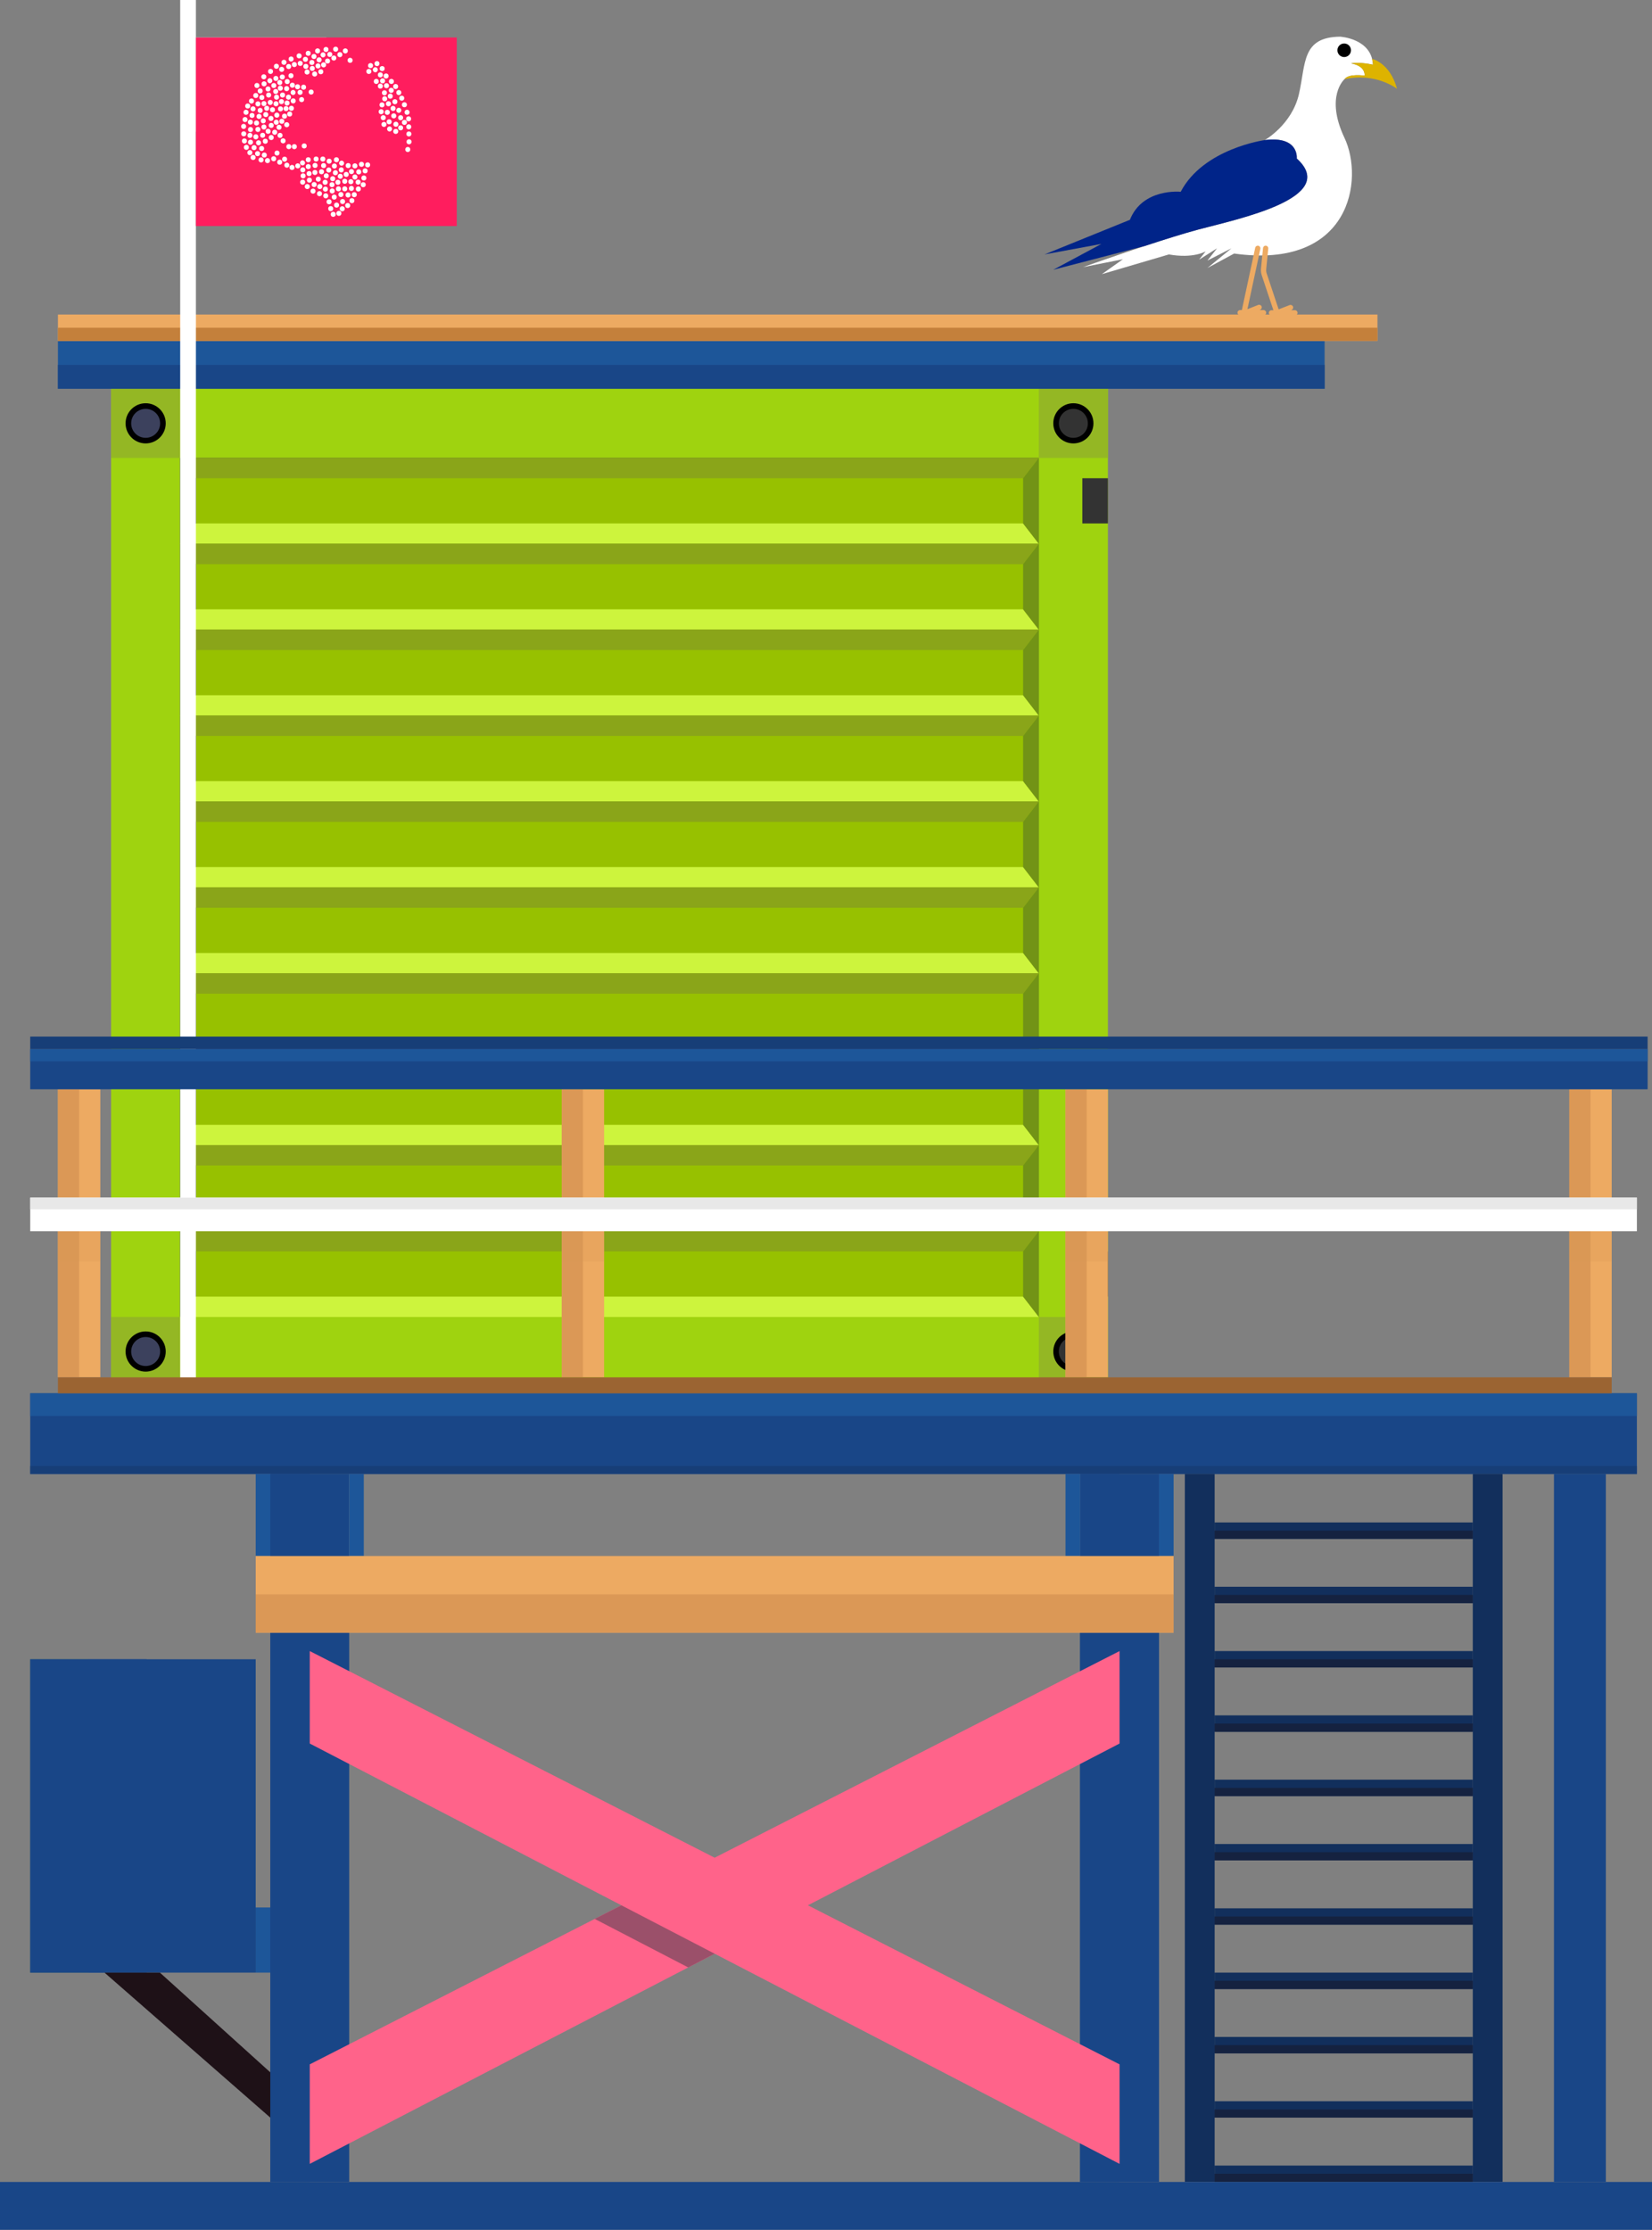 <!-- Generator: Adobe Illustrator 21.0.2, SVG Export Plug-In  -->
<svg version="1.1"
	 xmlns="http://www.w3.org/2000/svg" xmlns:xlink="http://www.w3.org/1999/xlink" xmlns:a="http://ns.adobe.com/AdobeSVGViewerExtensions/3.0/"
	 x="0px" y="0px" width="508.298px" height="685.737px" viewBox="0 0 508.298 685.737"
	 style="enable-background:new 0 0 508.298 685.737;" xml:space="preserve">
<rect x="0" y="0" width="508.298" height="685.737" fill="#808080" stroke="none"/>
<style type="text/css">
	.st0{fill:#1D5699;}
	.st1{fill:#9FD30F;}
	.st2{fill:#262A5D;}
	.st3{fill:#94B724;}
	.st4{fill:#3C415D;}
	.st5{fill:#333333;}
	.st6{fill:#97C100;}
	.st7{fill:#8AA519;}
	.st8{fill:#232754;}
	.st9{fill:#CDF43D;}
	.st10{fill:#729316;}
	.st11{fill:#4A509C;}
	.st12{fill:#2C2F74;}
	.st13{fill:#194687;}
	.st14{fill:#EDAA62;}
	.st15{fill:#C4803B;}
	.st16{fill:#FFFFFF;}
	.st17{fill:#DB9856;}
	.st18{opacity:0.25;fill:#DB9856;}
	.st19{fill:#173E77;}
	.st20{fill:#9B6432;}
	.st21{fill:#E8E8E8;}
	.st22{fill:#122F5C;}
	.st23{fill:#152240;}
	.st24{fill:#FF638A;}
	.st25{fill:#9B506A;}
	.st26{opacity:0.25;fill:#82BC00;}
	.st27{fill:#1E1117;}
	.st28{fill:#FF1D5E;}
	.st29{fill:#002489;}
	.st30{fill:#DDB300;}
</style>
<defs>
</defs>
<g>
	<g>
		<g>
			<rect x="78.677" y="586.609" class="st0" width="4.49" height="20.036"/>
			<g>
				<g>
					<g>
						
							<rect x="34.188" y="119.562" transform="matrix(8.977157e-11 1 -1 8.977157e-11 460.45 85.374)" class="st1" width="306.7" height="306.7"/>
						
							<rect x="55.443" y="140.817" transform="matrix(8.980976e-11 1 -1 8.980976e-11 460.45 85.374)" class="st2" width="264.191" height="264.191"/>
						<g>
							
								<rect x="34.188" y="405.007" transform="matrix(8.938965e-11 1 -1 8.938965e-11 460.45 370.819)" class="st3" width="21.255" height="21.255"/>
							<circle cx="44.816" cy="415.635" r="6.178"/>
							<circle class="st4" cx="44.816" cy="415.635" r="4.458"/>
						</g>
						<g>
							
								<rect x="34.188" y="119.562" transform="matrix(8.934702e-11 1 -1 8.934702e-11 175.005 85.374)" class="st3" width="21.255" height="21.255"/>
							<circle cx="44.816" cy="130.189" r="6.178"/>
							<circle class="st4" cx="44.816" cy="130.189" r="4.458"/>
						</g>
						<g>
							
								<rect x="319.634" y="405.007" transform="matrix(9.024585e-11 1 -1 9.024585e-11 745.896 85.374)" class="st3" width="21.255" height="21.255"/>
							<circle cx="330.261" cy="415.635" r="6.178"/>
							<circle class="st5" cx="330.261" cy="415.635" r="4.458"/>
						</g>
						<g>
							
								<rect x="319.634" y="119.562" transform="matrix(8.930438e-11 1 -1 8.930438e-11 460.45 -200.072)" class="st3" width="21.255" height="21.255"/>
							<circle cx="330.261" cy="130.189" r="6.178"/>
							<circle class="st5" cx="330.261" cy="130.189" r="4.458"/>
						</g>
						<g>
							<g>
								
									<rect x="174.329" y="21.931" transform="matrix(8.998828e-11 1 -1 8.998828e-11 341.565 -33.512)" class="st6" width="26.419" height="264.191"/>
								<polygon class="st7" points="314.796,147.077 319.634,140.817 55.443,140.817 60.28,147.077 								"/>
								<polyline class="st8" points="55.443,154.026 55.443,140.817 60.28,147.077 60.28,160.976 55.443,167.236 55.443,154.026 
																	"/>
								<polygon class="st9" points="314.796,160.976 319.634,167.236 55.443,167.236 60.28,160.976 								"/>
								<polyline class="st10" points="319.634,154.026 319.634,140.817 314.796,147.077 314.796,160.976 319.634,167.236 
									319.634,154.026 								"/>
							</g>
							<g>
								
									<rect x="174.329" y="48.35" transform="matrix(9.016059e-11 1 -1 9.016059e-11 367.984 -7.093)" class="st6" width="26.419" height="264.191"/>
								<polygon class="st7" points="314.796,173.496 319.634,167.236 55.443,167.236 60.28,173.496 								"/>
								<polyline class="st8" points="55.443,180.445 55.443,167.236 60.28,173.496 60.28,187.395 55.443,193.655 55.443,180.445 
																	"/>
								<polygon class="st9" points="314.796,187.395 319.634,193.655 55.443,193.655 60.28,187.395 								"/>
								<polyline class="st10" points="319.634,180.445 319.634,167.236 314.796,173.496 314.796,187.395 319.634,193.655 
									319.634,180.445 								"/>
							</g>
							<g>
								
									<rect x="174.329" y="74.769" transform="matrix(9.040217e-11 1 -1 9.040217e-11 394.403 19.326)" class="st6" width="26.419" height="264.191"/>
								<polygon class="st7" points="314.796,199.915 319.634,193.655 55.443,193.655 60.28,199.915 								"/>
								<polyline class="st8" points="55.443,206.864 55.443,193.655 60.28,199.915 60.28,213.814 55.443,220.074 55.443,206.864 
																	"/>
								<polygon class="st9" points="314.796,213.814 319.634,220.074 55.443,220.074 60.28,213.814 								"/>
								<polyline class="st10" points="319.634,206.864 319.634,193.655 314.796,199.915 314.796,213.814 319.634,220.074 
									319.634,206.864 								"/>
							</g>
							<g>
								
									<rect x="174.329" y="101.188" transform="matrix(9.047056e-11 1 -1 9.047056e-11 420.822 45.745)" class="st6" width="26.419" height="264.191"/>
								<polygon class="st7" points="314.796,226.334 319.634,220.074 55.443,220.074 60.28,226.334 								"/>
								<polyline class="st8" points="55.443,233.283 55.443,220.074 60.28,226.334 60.28,240.233 55.443,246.493 55.443,233.283 
																	"/>
								<polygon class="st9" points="314.796,240.233 319.634,246.493 55.443,246.493 60.28,240.233 								"/>
								<polyline class="st10" points="319.634,233.283 319.634,220.074 314.796,226.334 314.796,240.233 319.634,246.493 
									319.634,233.283 								"/>
							</g>
							<g>
								
									<rect x="174.329" y="127.607" transform="matrix(8.840466e-11 1 -1 8.840466e-11 447.241 72.164)" class="st6" width="26.419" height="264.191"/>
								<polygon class="st7" points="314.796,252.753 319.634,246.493 55.443,246.493 60.28,252.753 								"/>
								<polyline class="st8" points="55.443,259.702 55.443,246.493 60.28,252.753 60.28,266.652 55.443,272.912 55.443,259.702 
																	"/>
								<polygon class="st9" points="314.796,266.652 319.634,272.912 55.443,272.912 60.28,266.652 								"/>
								<polyline class="st10" points="319.634,259.702 319.634,246.493 314.796,252.753 314.796,266.652 319.634,272.912 
									319.634,259.702 								"/>
							</g>
							<g>
								
									<rect x="174.329" y="154.026" transform="matrix(8.847394e-11 1 -1 8.847394e-11 473.66 98.583)" class="st6" width="26.419" height="264.191"/>
								<polygon class="st7" points="314.796,279.172 319.634,272.912 55.443,272.912 60.28,279.172 								"/>
								<polyline class="st8" points="55.443,286.122 55.443,272.912 60.28,279.172 60.28,293.071 55.443,299.331 55.443,286.122 
																	"/>
								<polygon class="st9" points="314.796,293.071 319.634,299.331 55.443,299.331 60.28,293.071 								"/>
								<polyline class="st10" points="319.634,286.122 319.634,272.912 314.796,279.172 314.796,293.071 319.634,299.331 
									319.634,286.122 								"/>
							</g>
							<g>
								
									<rect x="174.329" y="180.445" transform="matrix(9.005756e-11 1 -1 9.005756e-11 500.079 125.002)" class="st6" width="26.419" height="264.191"/>
								<polygon class="st7" points="314.796,305.591 319.634,299.331 55.443,299.331 60.28,305.591 								"/>
								<polyline class="st8" points="55.443,312.541 55.443,299.331 60.28,305.591 60.28,319.49 55.443,325.75 55.443,312.541 
																	"/>
								<polygon class="st11" points="314.796,319.49 319.634,325.75 55.443,325.75 60.28,319.49 								"/>
								<polyline class="st10" points="319.634,312.541 319.634,299.331 314.796,305.591 314.796,319.49 319.634,325.75 
									319.634,312.541 								"/>
							</g>
							<g>
								
									<rect x="174.329" y="206.864" transform="matrix(8.902461e-11 1 -1 8.902461e-11 526.498 151.421)" class="st6" width="26.419" height="264.191"/>
								<polygon class="st12" points="314.796,332.01 319.634,325.75 55.443,325.75 60.28,332.01 								"/>
								<polyline class="st8" points="55.443,338.96 55.443,325.75 60.28,332.01 60.28,345.909 55.443,352.169 55.443,338.96 
																	"/>
								<polygon class="st9" points="314.796,345.909 319.634,352.169 55.443,352.169 60.28,345.909 								"/>
								<polyline class="st10" points="319.634,338.96 319.634,325.75 314.796,332.01 314.796,345.909 319.634,352.169 
									319.634,338.96 								"/>
							</g>
							<g>
								
									<rect x="174.329" y="233.283" transform="matrix(9.129657e-11 1 -1 9.129657e-11 552.917 177.84)" class="st6" width="26.419" height="264.191"/>
								<polygon class="st7" points="314.796,358.429 319.634,352.169 55.443,352.169 60.28,358.429 								"/>
								<polyline class="st8" points="55.443,365.379 55.443,352.169 60.28,358.429 60.28,372.328 55.443,378.588 55.443,365.379 
																	"/>
								<polygon class="st11" points="314.796,372.328 319.634,378.588 55.443,378.588 60.28,372.328 								"/>
								<polyline class="st10" points="319.634,365.379 319.634,352.169 314.796,358.429 314.796,372.328 319.634,378.588 
									319.634,365.379 								"/>
							</g>
							<g>
								
									<rect x="174.329" y="259.702" transform="matrix(9.043592e-11 1 -1 9.043592e-11 579.336 204.26)" class="st6" width="26.419" height="264.191"/>
								<polygon class="st7" points="314.796,384.848 319.634,378.588 55.443,378.588 60.28,384.848 								"/>
								<polyline class="st8" points="55.443,391.798 55.443,378.588 60.28,384.848 60.28,398.747 55.443,405.007 55.443,391.798 
																	"/>
								<polygon class="st9" points="314.796,398.747 319.634,405.007 55.443,405.007 60.28,398.747 								"/>
								<polyline class="st10" points="319.634,391.798 319.634,378.588 314.796,384.848 314.796,398.747 319.634,405.007 
									319.634,391.798 								"/>
							</g>
						</g>
						
							<rect x="330.004" y="387.863" transform="matrix(9.174154e-11 1 -1 9.174154e-11 728.751 54.845)" class="st5" width="13.899" height="7.87"/>
						
							<rect x="330.004" y="150.091" transform="matrix(9.102212e-11 1 -1 9.102212e-11 490.979 -182.927)" class="st5" width="13.899" height="7.87"/>
					</g>
					<g>
						<rect x="17.821" y="104.84" class="st0" width="389.747" height="14.722"/>
						<rect x="17.821" y="112.201" class="st13" width="389.747" height="7.361"/>
						<rect x="17.821" y="96.731" class="st14" width="406.003" height="8.109"/>
						<rect x="17.821" y="100.786" class="st15" width="406.003" height="4.054"/>
					</g>
					<rect x="55.443" class="st16" width="4.837" height="427.192"/>
					<g>
						<rect x="17.821" y="334.991" class="st14" width="13.043" height="88.591"/>
						<rect x="17.821" y="334.991" class="st17" width="6.521" height="88.591"/>
						<rect x="17.821" y="378.641" class="st18" width="13.043" height="9.298"/>
					</g>
					<g>
						<rect x="172.833" y="334.991" class="st14" width="13.043" height="88.591"/>
						<rect x="172.833" y="334.991" class="st17" width="6.521" height="88.591"/>
						<rect x="172.833" y="378.641" class="st18" width="13.043" height="9.298"/>
					</g>
					<g>
						<rect x="327.846" y="334.991" class="st14" width="13.043" height="88.591"/>
						<rect x="327.846" y="334.991" class="st17" width="6.521" height="88.591"/>
						<rect x="327.846" y="378.641" class="st18" width="13.043" height="9.298"/>
					</g>
					<g>
						<rect x="482.858" y="334.991" class="st14" width="13.043" height="88.591"/>
						<rect x="482.858" y="334.991" class="st17" width="6.521" height="88.591"/>
						<rect x="482.858" y="378.641" class="st18" width="13.043" height="9.298"/>
					</g>
					<rect x="9.298" y="428.489" class="st13" width="494.351" height="24.795"/>
					<rect x="9.298" y="450.846" class="st19" width="494.351" height="2.438"/>
					<rect x="9.298" y="428.489" class="st0" width="494.351" height="6.974"/>
					<rect x="9.298" y="322.594" class="st13" width="497.652" height="12.398"/>
					<rect x="9.298" y="322.594" class="st0" width="497.652" height="3.81"/>
					<rect x="9.298" y="318.784" class="st19" width="497.652" height="3.81"/>
					<rect x="17.821" y="423.582" class="st20" width="478.079" height="4.907"/>
					<rect x="9.298" y="368.309" class="st16" width="494.351" height="10.331"/>
					<rect x="9.298" y="368.309" class="st21" width="494.351" height="3.599"/>
					<g>
						<rect x="83.167" y="453.284" class="st13" width="24.278" height="217.731"/>
						<rect x="83.167" y="453.284" class="st13" width="12.139" height="217.731"/>
						
							<rect x="78.677" y="453.284" transform="matrix(-1 -1.224647e-16 1.224647e-16 -1 161.844 931.807)" class="st0" width="4.49" height="25.239"/>
						
							<rect x="107.445" y="453.284" transform="matrix(-1 -1.224647e-16 1.224647e-16 -1 219.38 931.807)" class="st0" width="4.49" height="25.239"/>
					</g>
					<g>
						<rect x="332.335" y="453.284" class="st13" width="24.278" height="217.731"/>
						<rect x="332.335" y="453.284" class="st13" width="12.139" height="217.731"/>
						
							<rect x="327.846" y="453.284" transform="matrix(-1 -1.224647e-16 1.224647e-16 -1 660.181 931.807)" class="st0" width="4.49" height="25.239"/>
						
							<rect x="356.614" y="453.284" transform="matrix(-1 -1.224647e-16 1.224647e-16 -1 717.717 931.807)" class="st0" width="4.49" height="25.239"/>
					</g>
					<rect x="78.677" y="478.523" class="st14" width="282.426" height="23.576"/>
					<rect x="78.677" y="490.311" class="st17" width="282.426" height="11.788"/>
					<rect x="364.564" y="453.284" class="st22" width="9.167" height="217.731"/>
					<rect x="453.155" y="453.284" class="st22" width="9.167" height="217.731"/>
					<rect x="478.135" y="453.284" class="st13" width="15.967" height="217.731"/>
					<g>
						<rect x="373.731" y="468.2" class="st22" width="79.424" height="5.036"/>
						<rect x="373.731" y="470.718" class="st23" width="79.424" height="2.518"/>
					</g>
					<g>
						<rect x="373.731" y="487.978" class="st22" width="79.424" height="5.036"/>
						<rect x="373.731" y="490.496" class="st23" width="79.424" height="2.518"/>
					</g>
					<g>
						<rect x="373.731" y="507.755" class="st22" width="79.424" height="5.036"/>
						<rect x="373.731" y="510.274" class="st23" width="79.424" height="2.518"/>
					</g>
					<g>
						<rect x="373.731" y="527.533" class="st22" width="79.424" height="5.036"/>
						<rect x="373.731" y="530.052" class="st23" width="79.424" height="2.518"/>
					</g>
					<g>
						<rect x="373.731" y="547.311" class="st22" width="79.424" height="5.036"/>
						<rect x="373.731" y="549.83" class="st23" width="79.424" height="2.518"/>
					</g>
					<g>
						<rect x="373.731" y="567.089" class="st22" width="79.424" height="5.036"/>
						<rect x="373.731" y="569.607" class="st23" width="79.424" height="2.518"/>
					</g>
					<g>
						<rect x="373.731" y="586.867" class="st22" width="79.424" height="5.036"/>
						<rect x="373.731" y="589.385" class="st23" width="79.424" height="2.518"/>
					</g>
					<g>
						<rect x="373.731" y="606.645" class="st22" width="79.424" height="5.036"/>
						<rect x="373.731" y="609.163" class="st23" width="79.424" height="2.518"/>
					</g>
					<g>
						<rect x="373.731" y="626.423" class="st22" width="79.424" height="5.036"/>
						<rect x="373.731" y="628.941" class="st23" width="79.424" height="2.518"/>
					</g>
					<g>
						<rect x="373.731" y="646.201" class="st22" width="79.424" height="5.036"/>
						<rect x="373.731" y="648.719" class="st23" width="79.424" height="2.518"/>
					</g>
					<g>
						<rect x="373.731" y="665.979" class="st22" width="79.424" height="5.036"/>
						<rect x="373.731" y="668.497" class="st23" width="79.424" height="2.518"/>
					</g>
					<polygon class="st24" points="95.306,665.462 95.306,634.856 344.474,507.755 344.474,536.192 					"/>
					<polygon class="st25" points="211.665,575.501 182.991,590.128 211.753,605.049 240.427,590.172 					"/>
					<rect y="671.015" class="st13" width="508.298" height="14.722"/>
					<rect x="9.298" y="510.274" class="st13" width="69.379" height="96.371"/>
					<rect x="9.298" y="510.274" class="st26" width="17.906" height="96.371"/>
					<rect x="9.298" y="510.274" class="st13" width="35.812" height="96.371"/>
					<polygon class="st27" points="49.203,606.645 83.167,637.309 83.167,651.237 32.156,606.645 					"/>
					<polygon class="st24" points="344.474,665.462 344.474,634.856 95.306,507.755 95.306,536.192 					"/>
				</g>
				<g>
					<g>
						<rect x="60.28" y="11.532" class="st16" width="40.129" height="28.989"/>
						<rect x="60.28" y="11.532" class="st28" width="80.257" height="57.977"/>
					</g>
				</g>
			</g>
		</g>
		<g>
			<path class="st16" d="M413.679,24.35c0,0-6.063,5.255,0,18.055c6.063,12.8,1.886,40.557-33.955,35.572l-8.219,4.446l7.411-6.063
				l-7.411,3.773l2.964-3.773l-5.524,3.503l2.021-2.56c0,0-3.773,2.291-11.318,0.943l-20.615,6.063l6.468-4.581l-12.261,2.425
				c0,0,23.445-8.354,35.572-11.588c12.127-3.234,43.521-9.701,30.182-21.828c0,0,0.808-7.007-9.836-5.659
				c0,0,8.354-4.716,10.51-14.148s0.808-17.516,12.666-17.651c0,0,9.701,0.539,10.106,8.623c0,0-4.042-0.943-6.737-0.404
				c0,0,4.312,0.539,4.177,3.773C419.877,23.272,415.027,22.513,413.679,24.35z"/>
			<path class="st29" d="M352.264,75.641c5.886-1.938,12.009-3.865,16.547-5.075c12.127-3.234,43.521-9.701,30.182-21.828
				c0,0,0.808-7.007-9.836-5.659c0,0-18.864,2.56-25.87,15.899c0,0-11.722-1.213-15.63,8.623l-26.275,10.645l17.516-3.234
				l-14.822,7.95L352.264,75.641z"/>
			<path class="st30" d="M422.169,18.093l-0.008-0.003c0.144,0.559,0.244,1.159,0.276,1.813c0,0-4.042-0.943-6.737-0.404
				c0,0,4.312,0.539,4.177,3.773c0,0-4.851-0.759-6.198,1.078c9.634-2.156,16.169,2.964,16.169,2.964
				C427.692,19.297,422.169,18.093,422.169,18.093z"/>
			<g>
				<path class="st14" d="M398.431,95.403h-1.246l0.195-0.077c0.415-0.164,0.619-0.633,0.456-1.048
					c-0.163-0.416-0.634-0.619-1.048-0.456l-3.361,1.325l-3.674-11.019c-0.148-0.447-0.201-0.911-0.154-1.378l0.631-6.309
					c0.045-0.444-0.279-0.841-0.724-0.885c-0.445-0.052-0.841,0.279-0.885,0.724l-0.631,6.309c-0.07,0.696,0.007,1.386,0.228,2.051
					l3.589,10.765h-0.585c-0.446,0-0.808,0.362-0.808,0.808c0,0.446,0.362,0.808,0.808,0.808h1.537l3.774,1.663
					c0.106,0.046,0.216,0.068,0.325,0.068c0.311,0,0.607-0.18,0.741-0.483c0.18-0.408-0.005-0.886-0.414-1.066l-0.415-0.183h1.661
					c0.446,0,0.808-0.362,0.808-0.808C399.24,95.765,398.877,95.403,398.431,95.403z"/>
				<path class="st14" d="M388.774,95.357h-1.247l0.196-0.077c0.416-0.164,0.619-0.633,0.456-1.048
					c-0.164-0.416-0.633-0.619-1.048-0.456l-3.313,1.306l3.974-18.552c0.094-0.437-0.185-0.866-0.621-0.96
					c-0.438-0.092-0.866,0.185-0.96,0.621l-4.105,19.166h-0.539c-0.446,0-0.808,0.362-0.808,0.808c0,0.446,0.362,0.808,0.808,0.808
					h1.536l3.775,1.662c0.106,0.046,0.216,0.068,0.325,0.068c0.311,0,0.607-0.18,0.741-0.483c0.18-0.408-0.006-0.886-0.414-1.066
					l-0.414-0.182h1.659c0.446,0,0.808-0.362,0.808-0.808C389.583,95.719,389.221,95.357,388.774,95.357z"/>
			</g>
			<circle cx="413.589" cy="15.458" r="2.088"/>
		</g>
	</g>
	<g>
		<ellipse class="st16" cx="102.529" cy="65.913" rx="0.768" ry="0.78"/>
		<ellipse class="st16" cx="101.762" cy="64.162" rx="0.767" ry="0.78"/>
		<ellipse class="st16" cx="101.249" cy="62.062" rx="0.77" ry="0.781"/>
		<ellipse class="st16" cx="100.235" cy="60.222" rx="0.767" ry="0.78"/>
		<ellipse class="st16" cx="98.297" cy="59.563" rx="0.766" ry="0.781"/>
		<ellipse class="st16" cx="96.315" cy="58.775" rx="0.767" ry="0.781"/>
		<ellipse class="st16" cx="96.66" cy="56.757" rx="0.767" ry="0.779"/>
		<ellipse class="st16" cx="94.547" cy="57.374" rx="0.768" ry="0.78"/>
		<ellipse class="st16" cx="95.194" cy="55.399" rx="0.77" ry="0.779"/>
		<ellipse class="st16" cx="93.126" cy="56.013" rx="0.767" ry="0.78"/>
		<ellipse class="st16" cx="95.109" cy="53.384" rx="0.767" ry="0.781"/>
		<ellipse class="st16" cx="93.255" cy="54.085" rx="0.767" ry="0.78"/>
		<ellipse class="st16" cx="93.171" cy="52.245" rx="0.768" ry="0.78"/>
		<path class="st16" d="M93.851,50.097c0,0.43-0.342,0.779-0.77,0.779c-0.42,0-0.766-0.349-0.766-0.779
			c0-0.433,0.345-0.783,0.766-0.783C93.509,49.314,93.851,49.664,93.851,50.097z"/>
		<ellipse class="st16" cx="91.618" cy="51.015" rx="0.767" ry="0.781"/>
		<ellipse class="st16" cx="89.85" cy="51.498" rx="0.767" ry="0.781"/>
		<ellipse class="st16" cx="88.257" cy="50.797" rx="0.765" ry="0.78"/>
		<ellipse class="st16" cx="87.567" cy="48.955" rx="0.767" ry="0.781"/>
		<ellipse class="st16" cx="86.06" cy="49.876" rx="0.767" ry="0.781"/>
		<ellipse class="st16" cx="85.241" cy="47.07" rx="0.767" ry="0.781"/>
		<ellipse class="st16" cx="84.205" cy="48.825" rx="0.766" ry="0.78"/>
		<ellipse class="st16" cx="82.31" cy="49.394" rx="0.767" ry="0.78"/>
		<ellipse class="st16" cx="81.319" cy="47.684" rx="0.767" ry="0.779"/>
		<ellipse class="st16" cx="79.25" cy="47.245" rx="0.767" ry="0.78"/>
		<ellipse class="st16" cx="80.501" cy="45.667" rx="0.766" ry="0.78"/>
		<ellipse class="st16" cx="77.872" cy="48.428" rx="0.768" ry="0.78"/>
		<ellipse class="st16" cx="76.88" cy="46.94" rx="0.768" ry="0.781"/>
		<ellipse class="st16" cx="75.803" cy="45.316" rx="0.767" ry="0.78"/>
		<ellipse class="st16" cx="75.201" cy="43.346" rx="0.766" ry="0.781"/>
		<ellipse class="st16" cx="78.174" cy="45.405" rx="0.767" ry="0.78"/>
		<ellipse class="st16" cx="79.553" cy="43.915" rx="0.767" ry="0.779"/>
		<ellipse class="st16" cx="81.621" cy="43.433" rx="0.768" ry="0.78"/>
		<ellipse class="st16" cx="77.076" cy="43.738" rx="0.767" ry="0.78"/>
		<ellipse class="st16" cx="75.394" cy="36.77" rx="0.765" ry="0.78"/>
		<ellipse class="st16" cx="75.695" cy="34.534" rx="0.767" ry="0.781"/>
		<ellipse class="st16" cx="76.215" cy="32.605" rx="0.769" ry="0.778"/>
		<ellipse class="st16" cx="77.376" cy="31.072" rx="0.767" ry="0.78"/>
		<ellipse class="st16" cx="78.695" cy="29.372" rx="0.766" ry="0.78"/>
		<ellipse class="st16" cx="80.05" cy="27.978" rx="0.767" ry="0.781"/>
		<ellipse class="st16" cx="82.465" cy="27.364" rx="0.767" ry="0.781"/>
		<ellipse class="st16" cx="79.361" cy="31.948" rx="0.767" ry="0.78"/>
		<ellipse class="st16" cx="81.212" cy="31.86" rx="0.767" ry="0.781"/>
		<ellipse class="st16" cx="83.152" cy="31.501" rx="0.767" ry="0.781"/>
		<ellipse class="st16" cx="84.92" cy="31.905" rx="0.767" ry="0.781"/>
		<ellipse class="st16" cx="83.842" cy="33.747" rx="0.766" ry="0.779"/>
		<ellipse class="st16" cx="83.369" cy="36.421" rx="0.767" ry="0.781"/>
		<ellipse class="st16" cx="85.178" cy="35.413" rx="0.767" ry="0.782"/>
		<ellipse class="st16" cx="86.3" cy="33.483" rx="0.764" ry="0.78"/>
		<ellipse class="st16" cx="86.945" cy="29.232" rx="0.767" ry="0.782"/>
		<ellipse class="st16" cx="86.601" cy="31.249" rx="0.767" ry="0.781"/>
		<ellipse class="st16" cx="85.006" cy="37.603" rx="0.767" ry="0.78"/>
		<ellipse class="st16" cx="85.092" cy="29.887" rx="0.767" ry="0.781"/>
		<ellipse class="st16" cx="84.832" cy="28.134" rx="0.767" ry="0.778"/>
		<ellipse class="st16" cx="86.254" cy="27.125" rx="0.767" ry="0.781"/>
		<ellipse class="st16" cx="88.192" cy="27.257" rx="0.769" ry="0.78"/>
		<ellipse class="st16" cx="89.96" cy="26.205" rx="0.769" ry="0.782"/>
		<ellipse class="st16" cx="91.555" cy="26.687" rx="0.769" ry="0.779"/>
		<ellipse class="st16" cx="93.407" cy="26.819" rx="0.768" ry="0.782"/>
		<ellipse class="st16" cx="92.328" cy="28.397" rx="0.767" ry="0.779"/>
		<path class="st16" d="M90.929,28.289c0.083,0.422-0.19,0.832-0.599,0.917c-0.42,0.085-0.825-0.19-0.904-0.612
			c-0.085-0.423,0.188-0.836,0.601-0.917C90.438,27.591,90.847,27.867,90.929,28.289z"/>
		<ellipse class="st16" cx="88.754" cy="29.887" rx="0.768" ry="0.781"/>
		<ellipse class="st16" cx="88.323" cy="31.685" rx="0.767" ry="0.781"/>
		<ellipse class="st16" cx="90.218" cy="31.027" rx="0.767" ry="0.782"/>
		<ellipse class="st16" cx="92.804" cy="30.634" rx="0.766" ry="0.779"/>
		<ellipse class="st16" cx="89.129" cy="35.071" rx="0.768" ry="0.78"/>
		<ellipse class="st16" cx="89.658" cy="33.307" rx="0.767" ry="0.78"/>
		<ellipse class="st16" cx="88.01" cy="33.405" rx="0.767" ry="0.781"/>
		<ellipse class="st16" cx="87.536" cy="35.729" rx="0.767" ry="0.781"/>
		<ellipse class="st16" cx="86.716" cy="37.305" rx="0.767" ry="0.78"/>
		<ellipse class="st16" cx="88.225" cy="38.359" rx="0.767" ry="0.78"/>
		<ellipse class="st16" cx="85.853" cy="39.146" rx="0.767" ry="0.78"/>
		<ellipse class="st16" cx="84.53" cy="40.672" rx="0.765" ry="0.781"/>
		<ellipse class="st16" cx="86.168" cy="41.636" rx="0.769" ry="0.781"/>
		<ellipse class="st16" cx="87.105" cy="43.312" rx="0.767" ry="0.781"/>
		<ellipse class="st16" cx="88.865" cy="45.09" rx="0.767" ry="0.78"/>
		<ellipse class="st16" cx="90.562" cy="45.097" rx="0.769" ry="0.78"/>
		<ellipse class="st16" cx="93.599" cy="44.878" rx="0.768" ry="0.78"/>
		<ellipse class="st16" cx="83.453" cy="42.293" rx="0.768" ry="0.78"/>
		<ellipse class="st16" cx="82.493" cy="40.375" rx="0.768" ry="0.779"/>
		<ellipse class="st16" cx="81.2" cy="39.06" rx="0.767" ry="0.78"/>
		<ellipse class="st16" cx="77.032" cy="37.558" rx="0.766" ry="0.781"/>
		<ellipse class="st16" cx="77.548" cy="35.498" rx="0.768" ry="0.779"/>
		<ellipse class="st16" cx="77.852" cy="33.483" rx="0.767" ry="0.78"/>
		<ellipse class="st16" cx="78.928" cy="37.821" rx="0.766" ry="0.782"/>
		<ellipse class="st16" cx="79.704" cy="35.804" rx="0.767" ry="0.78"/>
		<ellipse class="st16" cx="80.996" cy="37.165" rx="0.767" ry="0.779"/>
		<ellipse class="st16" cx="83.452" cy="38.567" rx="0.768" ry="0.781"/>
		<ellipse class="st16" cx="80.048" cy="33.963" rx="0.766" ry="0.781"/>
		<ellipse class="st16" cx="82.074" cy="33.307" rx="0.766" ry="0.78"/>
		<ellipse class="st16" cx="81.772" cy="35.234" rx="0.769" ry="0.78"/>
		<ellipse class="st16" cx="80.812" cy="41.603" rx="0.767" ry="0.78"/>
		<ellipse class="st16" cx="79.346" cy="39.804" rx="0.768" ry="0.781"/>
		<ellipse class="st16" cx="78.713" cy="42.074" rx="0.766" ry="0.78"/>
		<ellipse class="st16" cx="77.076" cy="39.838" rx="0.767" ry="0.78"/>
		<ellipse class="st16" cx="76.904" cy="41.637" rx="0.766" ry="0.783"/>
		<ellipse class="st16" cx="80.564" cy="29.975" rx="0.768" ry="0.781"/>
		<ellipse class="st16" cx="86.082" cy="25.372" rx="0.767" ry="0.78"/>
		<ellipse class="st16" cx="81.259" cy="25.786" rx="0.768" ry="0.781"/>
		<path class="st16" d="M83.793,24.821c0,0.431-0.343,0.783-0.77,0.783c-0.418,0-0.764-0.352-0.764-0.783
			c0-0.43,0.346-0.779,0.764-0.779C83.449,24.042,83.793,24.392,83.793,24.821z"/>
		<ellipse class="st16" cx="84.88" cy="24.121" rx="0.767" ry="0.781"/>
		<ellipse class="st16" cx="86.86" cy="23.681" rx="0.767" ry="0.782"/>
		<ellipse class="st16" cx="89.533" cy="23.287" rx="0.767" ry="0.781"/>
		<ellipse class="st16" cx="96.815" cy="22.761" rx="0.768" ry="0.781"/>
		<ellipse class="st16" cx="94.487" cy="22.147" rx="0.767" ry="0.782"/>
		<ellipse class="st16" cx="94.103" cy="20.421" rx="0.768" ry="0.782"/>
		<ellipse class="st16" cx="92.381" cy="19.5" rx="0.767" ry="0.782"/>
		<ellipse class="st16" cx="90.562" cy="19.85" rx="0.769" ry="0.781"/>
		<ellipse class="st16" cx="88.822" cy="20.454" rx="0.766" ry="0.781"/>
		<ellipse class="st16" cx="86.666" cy="21.331" rx="0.767" ry="0.78"/>
		<ellipse class="st16" cx="98.71" cy="22.06" rx="0.768" ry="0.781"/>
		<ellipse class="st16" cx="99.574" cy="19.945" rx="0.768" ry="0.78"/>
		<ellipse class="st16" cx="97.846" cy="20.287" rx="0.768" ry="0.783"/>
		<ellipse class="st16" cx="98.19" cy="18.403" rx="0.767" ry="0.781"/>
		<path class="st16" d="M100.166,16.867c0,0.432-0.344,0.784-0.771,0.784c-0.419,0-0.765-0.352-0.765-0.784
			c0-0.429,0.346-0.779,0.765-0.779C99.822,16.088,100.166,16.438,100.166,16.867z"/>
		<ellipse class="st16" cx="101.466" cy="16.736" rx="0.765" ry="0.78"/>
		<ellipse class="st16" cx="100.78" cy="18.773" rx="0.766" ry="0.78"/>
		<ellipse class="st16" cx="102.719" cy="17.851" rx="0.766" ry="0.78"/>
		<ellipse class="st16" cx="104.573" cy="16.801" rx="0.766" ry="0.781"/>
		<ellipse class="st16" cx="93.973" cy="18.245" rx="0.767" ry="0.779"/>
		<ellipse class="st16" cx="96.601" cy="17.37" rx="0.767" ry="0.781"/>
		<ellipse class="st16" cx="95.953" cy="19.211" rx="0.767" ry="0.782"/>
		<ellipse class="st16" cx="96.082" cy="21.05" rx="0.767" ry="0.78"/>
		<ellipse class="st16" cx="106.253" cy="15.659" rx="0.767" ry="0.781"/>
		<ellipse class="st16" cx="107.72" cy="18.553" rx="0.768" ry="0.781"/>
		<path class="st16" d="M116.241,21.444c0,0.435-0.344,0.785-0.766,0.785c-0.425,0-0.769-0.35-0.769-0.785
			c0-0.426,0.344-0.778,0.769-0.778C115.897,20.666,116.241,21.018,116.241,21.444z"/>
		<ellipse class="st16" cx="114.008" cy="20.175" rx="0.768" ry="0.78"/>
		<ellipse class="st16" cx="113.49" cy="21.972" rx="0.767" ry="0.781"/>
		<ellipse class="st16" cx="117.025" cy="26.487" rx="0.769" ry="0.78"/>
		<ellipse class="st16" cx="115.775" cy="25.04" rx="0.766" ry="0.782"/>
		<ellipse class="st16" cx="117.714" cy="24.866" rx="0.766" ry="0.782"/>
		<ellipse class="st16" cx="117.025" cy="23.024" rx="0.769" ry="0.78"/>
		<ellipse class="st16" cx="118.791" cy="23.376" rx="0.768" ry="0.781"/>
		<ellipse class="st16" cx="120.43" cy="25.04" rx="0.767" ry="0.782"/>
		<ellipse class="st16" cx="118.921" cy="26.356" rx="0.766" ry="0.782"/>
		<ellipse class="st16" cx="121.731" cy="26.611" rx="0.766" ry="0.781"/>
		<ellipse class="st16" cx="118.283" cy="28.539" rx="0.767" ry="0.78"/>
		<ellipse class="st16" cx="118.371" cy="30.38" rx="0.765" ry="0.78"/>
		<ellipse class="st16" cx="117.537" cy="32.255" rx="0.768" ry="0.779"/>
		<ellipse class="st16" cx="117.279" cy="34.36" rx="0.768" ry="0.78"/>
		<ellipse class="st16" cx="117.925" cy="36.2" rx="0.766" ry="0.781"/>
		<ellipse class="st16" cx="118.141" cy="38.261" rx="0.766" ry="0.78"/>
		<path class="st16" d="M120.634,39.664c0,0.43-0.344,0.778-0.773,0.778c-0.42,0-0.764-0.348-0.764-0.778
			c0-0.433,0.344-0.782,0.764-0.782C120.29,38.882,120.634,39.231,120.634,39.664z"/>
		<ellipse class="st16" cx="121.761" cy="40.408" rx="0.768" ry="0.781"/>
		<ellipse class="st16" cx="123.27" cy="39.312" rx="0.767" ry="0.781"/>
		<ellipse class="st16" cx="124.432" cy="37.645" rx="0.766" ry="0.78"/>
		<ellipse class="st16" cx="125.768" cy="39.006" rx="0.767" ry="0.781"/>
		<ellipse class="st16" cx="125.725" cy="36.55" rx="0.766" ry="0.78"/>
		<ellipse class="st16" cx="125.252" cy="34.534" rx="0.765" ry="0.781"/>
		<ellipse class="st16" cx="124.432" cy="32.211" rx="0.766" ry="0.78"/>
		<ellipse class="st16" cx="123.613" cy="30.193" rx="0.767" ry="0.78"/>
		<ellipse class="st16" cx="122.711" cy="28.469" rx="0.767" ry="0.78"/>
		<ellipse class="st16" cx="120.38" cy="27.783" rx="0.767" ry="0.78"/>
		<ellipse class="st16" cx="120.08" cy="29.58" rx="0.767" ry="0.78"/>
		<ellipse class="st16" cx="119.522" cy="31.904" rx="0.768" ry="0.781"/>
		<ellipse class="st16" cx="121.503" cy="31.29" rx="0.769" ry="0.78"/>
		<ellipse class="st16" cx="119.176" cy="34.544" rx="0.766" ry="0.78"/>
		<ellipse class="st16" cx="120.943" cy="33.35" rx="0.767" ry="0.781"/>
		<ellipse class="st16" cx="119.735" cy="37.471" rx="0.766" ry="0.781"/>
		<ellipse class="st16" cx="121.803" cy="38.215" rx="0.768" ry="0.782"/>
		<ellipse class="st16" cx="123.269" cy="36.2" rx="0.767" ry="0.781"/>
		<path class="st16" d="M123.477,33.923c0,0.428-0.345,0.778-0.764,0.778c-0.427,0-0.771-0.35-0.771-0.778
			c0-0.434,0.344-0.784,0.771-0.784C123.132,33.139,123.477,33.489,123.477,33.923z"/>
		<ellipse class="st16" cx="121.157" cy="35.63" rx="0.769" ry="0.78"/>
		<ellipse class="st16" cx="125.811" cy="41.198" rx="0.767" ry="0.779"/>
		<ellipse class="st16" cx="125.855" cy="43.608" rx="0.767" ry="0.781"/>
		<ellipse class="st16" cx="125.467" cy="45.975" rx="0.766" ry="0.781"/>
		<ellipse class="st16" cx="117.587" cy="21.095" rx="0.769" ry="0.779"/>
		<ellipse class="st16" cx="115.991" cy="19.562" rx="0.766" ry="0.781"/>
		<ellipse class="st16" cx="95.734" cy="28.309" rx="0.766" ry="0.779"/>
		<ellipse class="st16" cx="82.659" cy="29.228" rx="0.767" ry="0.78"/>
		<ellipse class="st16" cx="84.247" cy="26.305" rx="0.766" ry="0.78"/>
		<ellipse class="st16" cx="79.056" cy="26.294" rx="0.766" ry="0.781"/>
		<ellipse class="st16" cx="81.169" cy="23.621" rx="0.766" ry="0.779"/>
		<ellipse class="st16" cx="83.239" cy="21.967" rx="0.768" ry="0.78"/>
		<ellipse class="st16" cx="85.049" cy="20.386" rx="0.767" ry="0.782"/>
		<ellipse class="st16" cx="87.375" cy="19.16" rx="0.766" ry="0.78"/>
		<ellipse class="st16" cx="89.574" cy="18.151" rx="0.766" ry="0.781"/>
		<ellipse class="st16" cx="92.03" cy="17.188" rx="0.767" ry="0.781"/>
		<ellipse class="st16" cx="94.831" cy="16.398" rx="0.767" ry="0.78"/>
		<ellipse class="st16" cx="97.718" cy="15.653" rx="0.767" ry="0.781"/>
		<ellipse class="st16" cx="100.304" cy="15.215" rx="0.768" ry="0.781"/>
		<ellipse class="st16" cx="103.276" cy="15.128" rx="0.767" ry="0.78"/>
		<ellipse class="st16" cx="88.379" cy="25.09" rx="0.766" ry="0.78"/>
		<ellipse class="st16" cx="74.964" cy="38.875" rx="0.767" ry="0.781"/>
		<ellipse class="st16" cx="75.006" cy="41.153" rx="0.767" ry="0.782"/>
		<ellipse class="st16" cx="80.327" cy="49.176" rx="0.768" ry="0.779"/>
		<ellipse class="st16" cx="94.849" cy="49.13" rx="0.768" ry="0.779"/>
		<ellipse class="st16" cx="94.849" cy="51.235" rx="0.768" ry="0.782"/>
		<ellipse class="st16" cx="97.263" cy="48.912" rx="0.767" ry="0.781"/>
		<ellipse class="st16" cx="96.941" cy="50.884" rx="0.767" ry="0.781"/>
		<ellipse class="st16" cx="99.568" cy="50.927" rx="0.768" ry="0.781"/>
		<ellipse class="st16" cx="102.886" cy="51.06" rx="0.767" ry="0.78"/>
		<ellipse class="st16" cx="101.164" cy="52.287" rx="0.769" ry="0.78"/>
		<ellipse class="st16" cx="98.922" cy="52.813" rx="0.766" ry="0.78"/>
		<ellipse class="st16" cx="97.932" cy="55.094" rx="0.767" ry="0.78"/>
		<ellipse class="st16" cx="100.388" cy="54.084" rx="0.766" ry="0.78"/>
		<ellipse class="st16" cx="103.189" cy="53.12" rx="0.769" ry="0.78"/>
		<ellipse class="st16" cx="104.698" cy="54.216" rx="0.767" ry="0.781"/>
		<ellipse class="st16" cx="102.37" cy="54.963" rx="0.767" ry="0.78"/>
		<ellipse class="st16" cx="100.043" cy="56.058" rx="0.767" ry="0.781"/>
		<ellipse class="st16" cx="102.155" cy="56.803" rx="0.767" ry="0.782"/>
		<ellipse class="st16" cx="104.138" cy="58.074" rx="0.768" ry="0.781"/>
		<ellipse class="st16" cx="106.076" cy="58.074" rx="0.767" ry="0.781"/>
		<ellipse class="st16" cx="106.076" cy="55.75" rx="0.767" ry="0.782"/>
		<ellipse class="st16" cx="103.965" cy="56.058" rx="0.768" ry="0.781"/>
		<ellipse class="st16" cx="96.897" cy="53.032" rx="0.766" ry="0.78"/>
		<ellipse class="st16" cx="99.332" cy="48.912" rx="0.767" ry="0.781"/>
		<ellipse class="st16" cx="101.271" cy="49.57" rx="0.766" ry="0.781"/>
		<ellipse class="st16" cx="103.556" cy="63.07" rx="0.767" ry="0.781"/>
		<ellipse class="st16" cx="102.833" cy="60.615" rx="0.766" ry="0.78"/>
		<ellipse class="st16" cx="102.215" cy="58.729" rx="0.767" ry="0.78"/>
		<ellipse class="st16" cx="100.119" cy="58.16" rx="0.767" ry="0.781"/>
		<ellipse class="st16" cx="98.396" cy="57.374" rx="0.767" ry="0.78"/>
		<ellipse class="st16" cx="105.407" cy="61.975" rx="0.767" ry="0.78"/>
		<ellipse class="st16" cx="107.088" cy="59.959" rx="0.767" ry="0.781"/>
		<ellipse class="st16" cx="104.891" cy="59.827" rx="0.766" ry="0.779"/>
		<ellipse class="st16" cx="108.122" cy="57.942" rx="0.767" ry="0.78"/>
		<ellipse class="st16" cx="110.191" cy="56.013" rx="0.767" ry="0.78"/>
		<ellipse class="st16" cx="110.384" cy="52.857" rx="0.767" ry="0.78"/>
		<ellipse class="st16" cx="108.144" cy="52.769" rx="0.766" ry="0.78"/>
		<ellipse class="st16" cx="104.999" cy="52.244" rx="0.766" ry="0.782"/>
		<ellipse class="st16" cx="106.528" cy="53.646" rx="0.767" ry="0.78"/>
		<ellipse class="st16" cx="107.951" cy="55.88" rx="0.768" ry="0.781"/>
		<ellipse class="st16" cx="109.199" cy="54.434" rx="0.767" ry="0.781"/>
		<ellipse class="st16" cx="103.513" cy="49.13" rx="0.768" ry="0.779"/>
		<path class="st16" d="M105.872,50.184c0,0.431-0.346,0.779-0.764,0.779c-0.429,0-0.773-0.347-0.773-0.779s0.344-0.78,0.773-0.78
			C105.526,49.404,105.872,49.753,105.872,50.184z"/>
		<ellipse class="st16" cx="107.13" cy="50.927" rx="0.765" ry="0.781"/>
		<ellipse class="st16" cx="109.199" cy="51.015" rx="0.767" ry="0.781"/>
		<ellipse class="st16" cx="111.225" cy="50.534" rx="0.767" ry="0.78"/>
		<ellipse class="st16" cx="113.121" cy="50.709" rx="0.767" ry="0.78"/>
		<ellipse class="st16" cx="112.345" cy="52.55" rx="0.768" ry="0.781"/>
		<ellipse class="st16" cx="111.958" cy="54.743" rx="0.767" ry="0.781"/>
		<ellipse class="st16" cx="111.763" cy="56.803" rx="0.767" ry="0.782"/>
		<ellipse class="st16" cx="110.256" cy="58.117" rx="0.767" ry="0.782"/>
		<ellipse class="st16" cx="109.005" cy="59.871" rx="0.766" ry="0.782"/>
		<ellipse class="st16" cx="108.273" cy="61.713" rx="0.767" ry="0.781"/>
		<ellipse class="st16" cx="106.983" cy="63.203" rx="0.767" ry="0.78"/>
		<ellipse class="st16" cx="105.301" cy="64.21" rx="0.767" ry="0.78"/>
		<ellipse class="st16" cx="104.268" cy="65.614" rx="0.767" ry="0.781"/>
	</g>
</g>
</svg>
